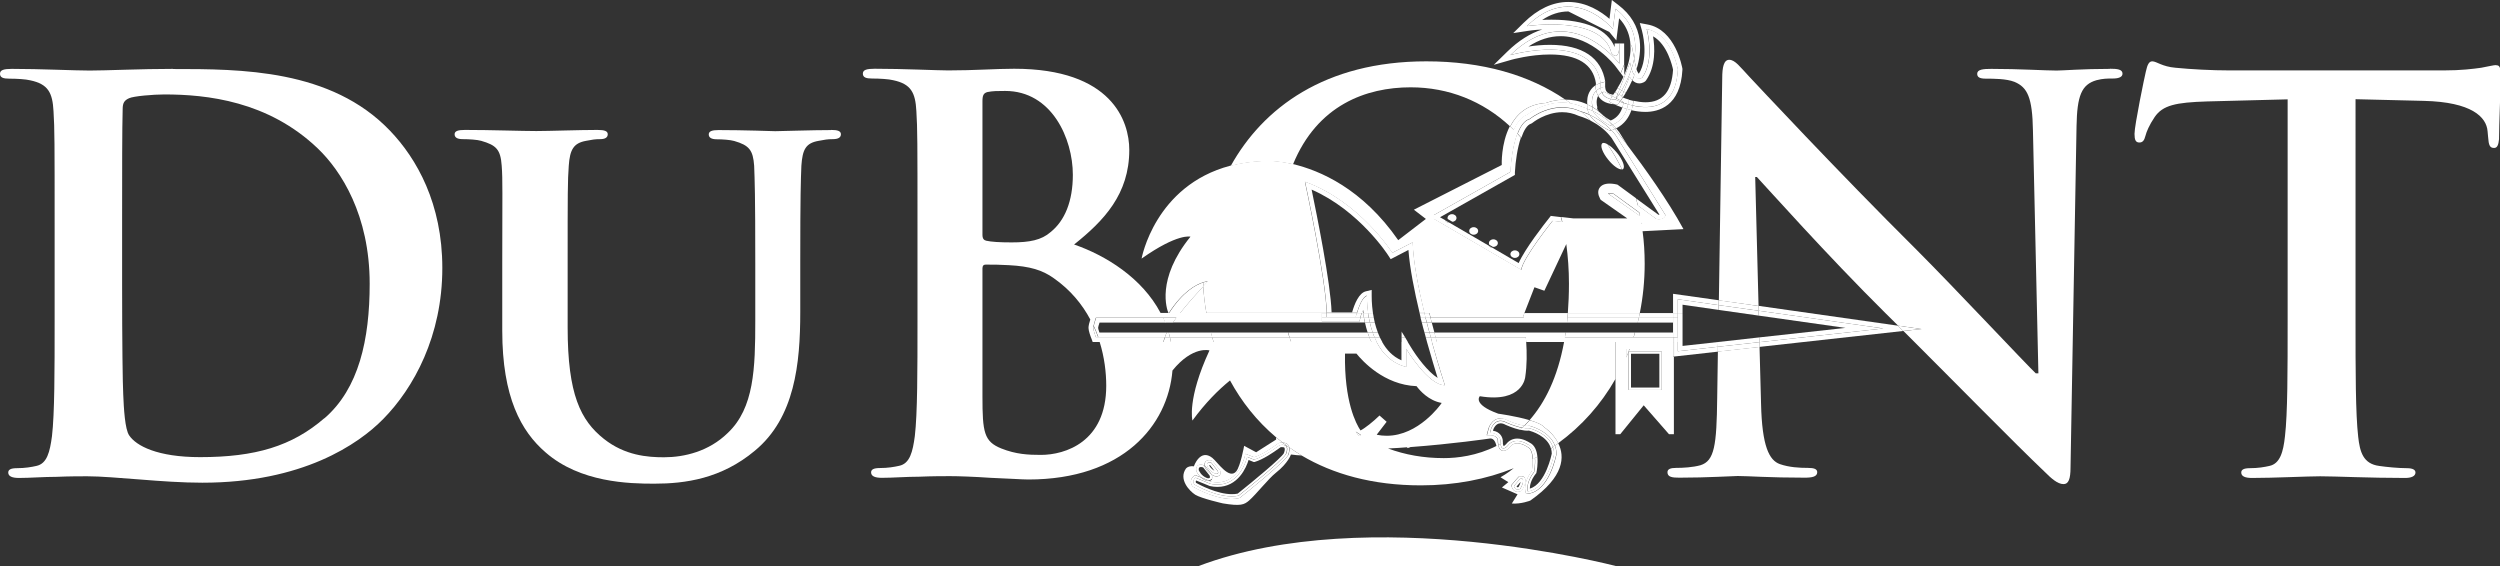 <?xml version="1.0" encoding="UTF-8"?><svg xmlns="http://www.w3.org/2000/svg" viewBox="0 0 178.94 40.51"><rect x="0" y="0" width="178.94" height="40.51" fill="#333333" stroke="none"/><defs><style>.d{fill:none;}.e{fill:#fff;}</style></defs><g id="a"/><g id="b"><g id="c"><g><g><path class="e" d="M86.12,20.22c-.49,.15-1.45,.64-2.44,2.19h.79c.59-.75,1.28-1.5,1.67-1.92,0-.09-.01-.18-.02-.27Z"/><path class="e" d="M12.38,4.93c-2.32,0-4.76,.12-5.96,.12-1.08,0-3.52-.12-5.57-.12-.58,0-.85,.08-.85,.35s.23,.35,.66,.35c.54,0,1.2,.04,1.51,.12,1.28,.27,1.59,.89,1.66,2.21,.08,1.24,.08,2.32,.08,8.21v6.81c0,3.56,0,6.62-.19,8.24-.15,1.12-.35,1.97-1.12,2.13-.35,.08-.81,.16-1.39,.16-.46,0-.62,.12-.62,.31,0,.27,.27,.39,.77,.39,.77,0,1.78-.08,2.67-.08,.93-.04,1.78-.04,2.21-.04,.97,0,2.32,.12,3.79,.23,1.47,.12,3.06,.23,4.45,.23,7.16,0,11.18-2.75,12.96-4.57,2.17-2.21,4.22-5.92,4.22-10.8,0-4.6-1.82-7.82-3.75-9.83-4.22-4.41-10.68-4.41-15.52-4.41Zm10.84,25c-2.32,2.01-4.95,2.79-8.9,2.79-3.06,0-4.57-.81-5.07-1.55-.31-.43-.39-1.97-.43-2.94-.04-.74-.08-3.72-.08-7.82v-4.87c0-3.06,0-6.42,.04-7.74,0-.43,.12-.62,.46-.77,.31-.15,1.74-.27,2.52-.27,3.02,0,7.43,.46,10.99,3.87,1.66,1.59,3.71,4.76,3.71,9.68,0,3.98-.77,7.51-3.25,9.64Z"/><path class="e" d="M59.48,9.31c-1.32,0-3.6,.08-3.99,.08-.04,0-2.32-.08-4.06-.08-.46,0-.7,.08-.7,.31s.19,.35,.58,.35,.97,.04,1.24,.12c1.08,.31,1.35,.66,1.43,1.78,.04,1.05,.08,1.97,.08,6.97v4.14c0,3.37-.08,6.23-1.97,8.01-1.35,1.32-3.1,1.74-4.57,1.74-1.16,0-2.79-.12-4.3-1.32-1.66-1.32-2.59-3.17-2.59-7.97v-4.61c0-4.99,0-5.92,.08-6.97,.08-1.16,.35-1.62,1.24-1.78,.43-.08,.62-.12,1.01-.12,.35,0,.54-.12,.54-.35s-.23-.31-.74-.31c-1.24,0-3.52,.08-4.37,.08-1.01,0-3.29-.08-5.11-.08-.5,0-.74,.08-.74,.31s.19,.35,.58,.35c.46,0,1.05,.04,1.32,.12,1.08,.31,1.39,.62,1.47,1.78,.08,1.05,.04,1.97,.04,6.97v4.84c0,4.76,1.35,7.2,3.1,8.71,2.48,2.17,6,2.24,7.78,2.24,2.21,0,4.8-.35,7.2-2.36,2.86-2.36,3.25-6.23,3.25-9.91v-3.52c0-4.99,.04-5.92,.08-6.97,.08-1.16,.31-1.62,1.24-1.78,.43-.08,.62-.12,1.01-.12s.58-.12,.58-.35-.23-.31-.7-.31Z"/><path class="e" d="M86.46,20.15s-.13,0-.34,.07c0,.09,.01,.18,.02,.27,.2-.21,.32-.34,.32-.34Z"/><path class="e" d="M92.55,11.76c1.74-4.24,5.23-5.51,8.42-5.51,2.72,0,5.18,.99,7.12,2.8,.44-.86,1.21-1.6,2.56-1.68,0,0,.58-.24,1.39-.24-2.58-1.77-5.95-2.74-9.95-2.74-7.27,0-11.7,3.35-14,7.49,.74-.2,1.56-.32,2.48-.35,0,0,.79-.04,1.99,.23Z"/><path class="e" d="M111.95,24.48c-.47,2.56-1.38,4.35-2.47,5.59,.49,.15,.91,.32,1.06,.52,0,0,.64,.41,.99,1.13,1.69-1.23,3.07-2.79,4.1-4.6v-2.65h-3.68Z"/><path class="e" d="M151,4.93c-1.9,0-3.37,.12-3.79,.12-.81,0-2.67-.12-4.68-.12-.58,0-1.01,.04-1.01,.35,0,.23,.15,.35,.62,.35,.54,0,1.47,0,2.05,.23,.93,.39,1.28,1.12,1.32,3.48l.39,17.38h-.19c-.66-.62-5.88-6.19-8.51-8.82-5.65-5.61-11.53-11.92-12-12.42-.66-.7-1.01-1.2-1.43-1.2-.39,0-.5,.54-.5,1.32l-.24,15.9,2.84,.4-.24-9.23h.12c.7,.74,4.99,5.57,9.21,9.75,.29,.29,.59,.59,.9,.89l1.67,.24-1.29,.14c3.75,3.74,7.95,8.03,10.14,10.11,.43,.43,.89,.85,1.32,.85,.35,0,.5-.35,.5-1.2l.43-24.42c.04-2.17,.35-2.98,1.43-3.29,.47-.12,.77-.12,1.16-.12,.46,0,.7-.12,.7-.35,0-.31-.39-.35-.89-.35Z"/><path class="e" d="M122.91,28.5c-.04,3.37-.19,4.49-1.2,4.8-.54,.15-1.24,.19-1.74,.19-.39,0-.62,.08-.62,.31,0,.35,.35,.39,.85,.39,2.01,0,3.83-.12,4.18-.12,.74,0,2.28,.12,4.8,.12,.54,0,.89-.08,.89-.39,0-.23-.23-.31-.66-.31-.62,0-1.35-.04-2.01-.27-.77-.27-1.28-1.28-1.35-4.3l-.11-4.09-2.98,.33-.05,3.33Z"/><path class="e" d="M178.64,4.66c-.15,0-.46,.08-1.05,.19-.58,.08-1.43,.19-2.67,.19h-15.33c-1.28,0-2.75-.08-3.87-.19-.97-.08-1.36-.46-1.67-.46-.23,0-.35,.23-.46,.74-.08,.31-.81,3.83-.81,4.45,0,.43,.08,.62,.35,.62,.23,0,.35-.15,.43-.47,.08-.31,.27-.77,.66-1.35,.58-.85,1.51-1.05,3.75-1.12l5.77-.15v15.87c0,3.56,0,6.62-.19,8.24-.12,1.12-.35,1.97-1.12,2.13-.35,.08-.81,.16-1.39,.16-.46,0-.62,.12-.62,.31,0,.27,.27,.39,.77,.39,1.55,0,3.99-.12,4.88-.12,1.08,0,3.52,.12,6.08,.12,.43,0,.74-.12,.74-.39,0-.19-.19-.31-.62-.31-.58,0-1.43-.08-1.97-.16-1.16-.15-1.39-1.01-1.51-2.09-.19-1.66-.19-4.72-.19-8.28V7.1l4.88,.12c3.44,.08,4.49,1.16,4.57,2.17l.04,.43c.04,.58,.12,.77,.43,.77,.23,0,.31-.23,.35-.62,0-1.01,.12-3.68,.12-4.49,0-.58-.04-.81-.31-.81Z"/><path class="e" d="M115.42,8.93c.09,.08,.17,.17,.25,.26,.61-.3,.94-.82,1.1-1.31-.12-.03-.23-.06-.33-.09-.13,.4-.42,.89-1.02,1.13Z"/><path class="e" d="M113.98,7.67s-.19-.73,.26-1.16c-.03-.15-.04-.3-.03-.41-.16,.1-.29,.23-.39,.39-.22,.34-.23,.73-.21,.98,.12,.06,.25,.12,.38,.2h0Z"/><path class="e" d="M114.31,7.76l.02-.09-.02-.09s-.1-.42,.08-.72c-.07-.12-.11-.24-.14-.36-.46,.44-.26,1.16-.26,1.16h0c.15,.09,.3,.2,.45,.31-.09-.1-.13-.18-.12-.23Z"/><path class="e" d="M115.28,8.62c-.18-.1-.35-.21-.49-.32,.11,.11,.22,.23,.33,.36,.1,.08,.21,.18,.31,.27,.6-.25,.89-.73,1.02-1.13-.12-.03-.22-.07-.33-.1-.11,.34-.34,.73-.84,.93Z"/><path class="e" d="M113.25,7.66c.06,.02,.2,.06,.39,.13,0-.04,0-.08,0-.12-.01-.05-.02-.12-.03-.2-.56-.26-1.1-.34-1.57-.34,.13,.09,.27,.18,.4,.28,.28,.05,.55,.13,.81,.25Z"/><path class="e" d="M97.55,22.19c-.03,.07-.05,.15-.08,.22h.1c-.01-.08-.02-.15-.03-.22Z"/><path class="e" d="M92.18,32.61c-.32,.53-3.1,2.76-3.42,3.01l-.07,.03c-.16,.04-.34,.06-.53,.06-1.27,0-2.7-.84-2.77-.88l-.05-.05c-.11-.16-.11-.29-.09-.39,.04-.21,.21-.33,.23-.34l.07-.05,.42,.17c-.23-.19-.32-.41-.32-.42-.04-.17-.03-.29,.04-.38,.04-.05,.12-.11,.26-.11,.11,0,.21,.04,.23,.05h.04c-.01-.1,0-.19,.06-.26,.04-.05,.12-.11,.26-.11,.11,0,.21,.04,.23,.05l.04,.02,.51,.66c.05,.13,.05,.23,0,.32-.03,.04-.1,.11-.24,.11-.07,0-.13-.02-.15-.02-.08-.03-.15-.07-.22-.11l.02,.03c.05,.13,.05,.23,0,.32-.02,.04-.08,.09-.19,.11l.16,.06c.13,.02,.29,.04,.44,.04,1.54,0,1.95-1.83,1.96-1.85l.04-.2,.63,.25c.55-.16,1.26-.66,1.57-.88,.17-.12,.2-.14,.25-.15,.09-.02,.16-.02,.22-.02-.16-.12-.32-.25-.47-.38v.16l-1.43,.91-.86-.46s-.26,1.45-.56,1.82c-.51,.64-1.34-.66-1.72-.96-.87-.69-1.32,.61-1.32,.61-.25-.05-.47,.04-.56,.15-.55,.77,.24,1.61,.66,1.88,.44,.27,1.98,.62,1.98,.62,1.27,.21,1.52,.1,1.88-.21,.52-.46,1.37-1.55,1.91-1.98,.89-.7,1.08-1.31,1.08-1.31,.27,.04,.53,.06,.77,.07-.31-.18-.6-.37-.88-.58,.05,.25-.08,.55-.1,.59Z"/><path class="e" d="M86.13,20.49c-.39,.42-1.07,1.17-1.67,1.92h1.89c-.11-.64-.19-1.28-.23-1.92Z"/><path class="e" d="M108.09,9.05c.09,.09,.18,.17,.27,.26,.22-.51,.53-.93,.96-1.09,.24-.18,1.23-.87,2.51-.87,.21,0,.42,.02,.62,.06-.13-.1-.27-.19-.4-.28-.82,0-1.39,.24-1.39,.24-1.35,.08-2.12,.82-2.56,1.68Z"/><path class="e" d="M115.09,13.85h0l2.3,1.63c-.02-.09-.03-.17-.05-.25l-1.85-1.35c-.1-.02-.32-.03-.4-.02Z"/><path class="e" d="M110.55,30.6c-.15-.2-.57-.38-1.06-.52-.12,.14-.25,.27-.37,.4,.11,.01,.22,.02,.32,0h.05s1.41,.34,1.81,1.42c.08-.06,.16-.11,.24-.17-.36-.72-.99-1.13-.99-1.13Z"/><path class="e" d="M114.79,8.3c-.12-.12-.24-.22-.36-.32,.08,.09,.21,.21,.36,.32Z"/><path class="e" d="M113.63,7.79c.11,.04,.25,.1,.39,.17-.04-.1-.06-.2-.04-.29-.13-.08-.25-.14-.38-.2,0,.08,.02,.15,.03,.2,0,.04,0,.08,0,.12Z"/><path class="e" d="M114.79,8.3c-.15-.11-.27-.23-.36-.32-.15-.12-.3-.22-.45-.31-.03,.1,0,.2,.04,.29,.33,.16,.71,.38,1.1,.69-.11-.13-.22-.25-.33-.36Z"/><path class="e" d="M116.5,10.42l-.59-.94c-.07-.1-.15-.19-.23-.29-.03,.01-.06,.03-.09,.04,.22,.28,.54,.69,.91,1.19Z"/><path class="e" d="M115.42,8.93s-.04,.02-.06,.02c.05,.07,.13,.16,.22,.28,.03-.01,.06-.03,.09-.04-.08-.09-.16-.18-.25-.26Z"/><path class="e" d="M115.27,8.84s.03,.04,.09,.12c.02,0,.04-.02,.06-.02-.1-.1-.2-.19-.31-.27,.05,.06,.1,.12,.15,.18Z"/><path class="e" d="M113.78,8.22c.44,.2,1.04,.55,1.56,1.1h.02c.08-.03,.16-.06,.23-.09-.09-.12-.17-.21-.22-.28-.04,.01-.07,.03-.11,.04,0,0-1-.52-1.23-1.03-.14-.07-.28-.13-.39-.17,0,.15,.06,.29,.14,.43Z"/><path class="e" d="M115.1,9.3c-.28-.15-1.01-.56-1.32-1.07-.31-.14-.54-.21-.61-.23,.24,.21,.48,.43,.7,.65,.47,.24,1.04,.63,1.48,1.22l3.43,5.5s-.05,0-.08,0l-1.6-1.17c.05,.17,.09,.35,.14,.52l1.33,.97c.54,.11,.65-.27,.65-.27l-3.57-5.73c-.09-.13-.2-.24-.3-.36l-.11,.03-.12-.06Z"/><path class="e" d="M117.49,15.96v.04h.06l-.06-.04Z"/><path class="e" d="M109.57,8.85l.07-.02,.05-.04s.93-.76,2.13-.76c.41,0,.8,.09,1.17,.26l.06,.02s.36,.1,.82,.33c-.23-.23-.46-.44-.7-.65-.02,0-.03,0-.03,0-1.91-.89-3.65,.54-3.65,.54-.39,.11-.66,.53-.86,1.04,.09,.09,.17,.19,.26,.29,.18-.53,.41-.92,.7-1.01Z"/><path class="e" d="M113.78,8.22c.31,.51,1.04,.93,1.32,1.07l.12,.06,.11-.03c-.52-.55-1.12-.9-1.56-1.1Z"/><path class="e" d="M100.69,32.08l.25-.07h-.18l-.07,.07Z"/><path class="e" d="M97.42,31.16c-.13-.08-.26-.17-.38-.25,.13,.21,.22,.3,.22,.3,.05,0,.1-.02,.16-.05Z"/><path class="e" d="M119.75,22.75v-.34h-2.38c-.02,.11-.05,.23-.07,.34h2.45Z"/><path class="e" d="M112.19,22.75h5.11c.03-.11,.05-.23,.07-.34h-5.15c0,.12-.02,.23-.03,.34Z"/><path class="e" d="M83.74,24.14c.03,.11,.05,.23,.07,.34h3.06c-.04-.11-.07-.23-.11-.34h-3.03Z"/><path class="e" d="M102.85,24.48h6.39c0-.12-.02-.23-.03-.34h-6.46c.03,.12,.06,.23,.09,.34Z"/><path class="e" d="M97.47,22.41c-.04,.11-.07,.23-.1,.34h.25c-.02-.12-.04-.23-.05-.34h-.1Z"/><path class="e" d="M109.05,22.75c-.01-.07-.02-.12-.02-.12l.09-.23h-6.81c.03,.11,.06,.23,.09,.34h6.65Z"/><path class="e" d="M83.68,22.41h-.03v.02l.03-.02Z"/><path class="e" d="M98.01,24.14h-5.71c.04,.11,.07,.23,.11,.34h5.75c-.05-.11-.1-.23-.15-.34Z"/><path class="e" d="M83.38,24.14c-.03,.1-.06,.22-.1,.34h.53c-.02-.12-.04-.23-.07-.34h-.36Z"/><path class="e" d="M86.76,24.14c.03,.11,.07,.23,.11,.34h5.54c-.04-.11-.08-.23-.11-.34h-5.53Z"/><path class="e" d="M78.44,24.14h.16c-.09-.27-.21-.54-.33-.81-.01,.05-.02,.1-.02,.14,0,.17,.19,.67,.19,.67Z"/><path class="e" d="M119.75,23.09v-.34h-2.45c-.03,.11-.05,.23-.08,.34h2.53Z"/><path class="e" d="M117.03,23.8c-.03,.11-.07,.23-.1,.34h2.83v-.34h-2.72Z"/><path class="e" d="M83.95,23.09c.08-.11,.16-.22,.25-.34h-.95c.05,.11,.1,.23,.15,.34h.55Z"/><path class="e" d="M83.38,24.14c.02-.07,.05-.14,.07-.2,.02-.04,.04-.09,.07-.14h-4.83c-.05-.15-.09-.29-.09-.33,0-.05,.04-.21,.1-.38h4.72c-.05-.11-.1-.23-.15-.34h-4.81s-.13,.35-.17,.58c.12,.27,.24,.54,.33,.81h4.78Z"/><path class="e" d="M112.06,23.8c-.02,.11-.03,.23-.05,.34h4.91c.04-.11,.07-.23,.1-.34h-4.97Z"/><path class="e" d="M117.22,23.09c.03-.11,.06-.23,.08-.34h-5.11c-.01,.11-.02,.23-.03,.34h5.06Z"/><path class="e" d="M83.65,23.8c.03,.11,.06,.23,.09,.34h3.03c-.03-.11-.06-.23-.09-.34h-3.02Z"/><path class="e" d="M92.2,23.8c.03,.11,.07,.23,.1,.34h5.71c-.04-.11-.09-.23-.12-.34h-5.69Z"/><path class="e" d="M83.52,23.8s-.05,.1-.07,.14c-.02,.06-.05,.13-.07,.2h.36c-.03-.11-.06-.23-.09-.34h-.13Z"/><path class="e" d="M86.67,23.8c.03,.11,.06,.23,.09,.34h5.53c-.04-.11-.07-.23-.1-.34h-5.52Z"/><polygon class="e" points="120.09 25.14 120.09 24.48 119.82 24.48 119.82 25.52 122.96 25.17 122.96 24.82 120.09 25.14"/><polygon class="e" points="120.09 21.42 123.01 21.84 123.02 21.49 119.75 21.03 119.75 22.41 120.09 22.41 120.09 21.42"/><path class="e" d="M125.86,21.9v.34l8.94,1.27-8.87,.98v.34l10.29-1.14c-.13-.13-.25-.25-.38-.38l-9.98-1.42Z"/><polygon class="e" points="122.96 24.82 122.96 25.17 125.94 24.84 125.93 24.49 122.96 24.82"/><polygon class="e" points="125.87 22.24 125.86 21.9 123.02 21.49 123.01 21.84 125.87 22.24"/><path class="e" d="M135.84,23.31c.13,.13,.25,.25,.38,.38l1.29-.14-1.67-.24Z"/><rect class="e" x="119.82" y="24.14" width=".28" height=".34"/><rect class="e" x="119.75" y="22.41" width=".34" height=".34"/><polygon class="e" points="119.75 23.8 119.75 24.14 119.82 24.14 120.09 24.14 120.09 22.75 119.75 22.75 119.75 23.09 119.75 23.8"/><polygon class="e" points="120.43 21.81 123 22.18 123.01 21.84 120.09 21.42 120.09 22.41 120.43 22.41 120.43 21.81"/><polygon class="e" points="120.43 24.76 120.43 24.48 120.09 24.48 120.09 25.14 122.96 24.82 122.97 24.48 120.43 24.76"/><polygon class="e" points="132.09 23.47 125.92 24.15 125.93 24.49 134.8 23.51 125.87 22.24 125.88 22.59 132.09 23.47"/><polygon class="e" points="122.97 24.48 122.96 24.82 125.93 24.49 125.92 24.15 122.97 24.48"/><polygon class="e" points="123 22.18 125.88 22.59 125.87 22.24 123.01 21.84 123 22.18"/><polygon class="e" points="120.43 22.41 120.09 22.41 120.09 22.75 120.09 24.14 120.09 24.48 120.43 24.48 120.43 22.41"/><rect class="e" x="119.75" y="24.48" width=".06" height="1.04"/><rect class="e" x="119.75" y="24.14" width=".06" height=".34"/><path class="e" d="M116.4,25.58c.06-.14,.12-.27,.17-.41v-.02h0c.02-.06,.04-.11,.06-.17h-.24v.6Z"/><path class="e" d="M118.94,27.91v-2.76h-2.36v2.76h2.36Zm-.17-2.59v2.42h-2.03v-2.42h2.03Z"/><path class="e" d="M116.57,25.14v0h0Z"/><path class="e" d="M117.54,5.56c.94-1.34,.32-3.47,.32-3.47,1.8,.33,2.23,2.89,2.23,2.89-.15,2.78-1.96,2.86-3.23,2.58-.02,.11-.05,.22-.09,.33,.31,.07,.65,.12,1,.12,.93,0,2.51-.39,2.65-3.01v-.08c-.02-.11-.49-2.81-2.51-3.17l-.54-.1,.15,.53s.54,1.9-.22,3.1c-.03-.03-.1-.13-.18-.34-.05,.16-.1,.31-.16,.46,.27,.42,.56,.17,.56,.17Z"/><path class="e" d="M115.9,7.34l-.1,.13h-.17s-.06,0-.09-.01c.09,.05,.3,.14,.58,.24,.04-.12,.07-.24,.08-.33-.09-.03-.18-.07-.25-.09-.03,.03-.05,.06-.05,.07Z"/><path class="e" d="M116.53,7.47c-.02,.1-.05,.21-.08,.33,.1,.03,.22,.06,.33,.09,.04-.11,.07-.22,.09-.33-.12-.03-.23-.06-.33-.09Z"/><path class="e" d="M116.12,7.7c.1,.04,.21,.07,.33,.1,.04-.12,.07-.23,.08-.33-.12-.03-.23-.07-.33-.11-.01,.09-.04,.21-.08,.33Z"/><path class="e" d="M117.33,5.97c.24,0,.41-.13,.44-.16l.05-.06c.7-1,.63-2.37,.5-3.15,1.03,.58,1.38,2.14,1.43,2.39-.1,1.57-.74,2.33-1.97,2.33-.3,0-.6-.05-.87-.11,0,.1-.02,.22-.04,.34,1.27,.29,3.08,.2,3.23-2.58,0,0-.42-2.57-2.23-2.89,0,0,.62,2.13-.32,3.47,0,0-.29,.25-.56-.17-.05,.12-.1,.24-.15,.36,.14,.15,.31,.23,.5,.23Z"/><path class="e" d="M116.21,7.36s0-.03,0-.04l-.21-.11-.05,.06c.07,.03,.16,.06,.25,.09Z"/><path class="e" d="M116.56,7.12h.01s0,.15-.04,.35c.1,.03,.22,.06,.33,.09,.02-.12,.04-.24,.04-.34-.12-.03-.24-.06-.35-.09Z"/><path class="e" d="M116.56,7.12c-.15-.05-.29-.09-.4-.14-.06,.09-.11,.17-.15,.23l.21,.11s0,.03,0,.04c.1,.04,.21,.07,.33,.11,.04-.2,.04-.34,.04-.34h-.01Z"/><path class="e" d="M115.73,10.93c-.23-.28-.47-.49-.67-.6,.39,.56,.74,1.16,1.04,1.8,.03,0,.05-.01,.07-.03,.17-.14-.02-.66-.43-1.16Z"/><path class="e" d="M114.68,10.27c-.17,.14,.02,.66,.43,1.16,.36,.45,.77,.73,.98,.69-.3-.63-.65-1.23-1.04-1.8-.16-.09-.3-.12-.38-.06Z"/><path class="e" d="M104.25,15.6c0-.15-.14-.27-.32-.27s-.32,.12-.32,.27c0,.03,0,.06,.02,.08l.32,.19c.17,0,.3-.12,.3-.27Z"/><path class="e" d="M103.75,15.96h.01l-.31-.19c.04,.11,.16,.19,.3,.19Z"/><path class="e" d="M105.48,16.26c-.18,0-.32,.12-.32,.27s.14,.27,.32,.27,.32-.12,.32-.27-.14-.27-.32-.27Z"/><path class="e" d="M107.21,17.4c0-.15-.14-.27-.32-.27s-.32,.12-.32,.27c0,.04,.01,.08,.03,.12l.26,.15s.02,0,.03,0c.18,0,.32-.12,.32-.27Z"/><path class="e" d="M106.84,17.75l-.26-.15c.05,.08,.14,.14,.26,.15Z"/><path class="e" d="M108.43,17.92c-.18,0-.32,.12-.32,.27s.14,.27,.32,.27,.32-.12,.32-.27-.14-.27-.32-.27Z"/><path class="e" d="M91.58,31.69c-.05,0-.08,.03-.25,.15-.31,.22-1.02,.71-1.57,.88l-.63-.25-.04,.2s-.42,1.85-1.96,1.85c-.15,0-.31-.02-.44-.04l-.16-.06s-.03,0-.05,0c-.07,0-.13-.02-.15-.02-.15-.06-.27-.14-.37-.22l-.42-.17-.07,.05s-.19,.13-.23,.34c-.02,.09-.01,.23,.09,.39l.05,.05c.06,.04,1.49,.88,2.77,.88,.19,0,.37-.02,.53-.06l.07-.03c.32-.25,3.1-2.48,3.42-3.01,.02-.04,.15-.33,.1-.59-.16-.11-.32-.23-.48-.35-.07,0-.14,0-.22,.02Zm.45,.84c-.31,.51-3.37,2.95-3.37,2.95-1.31,.3-3.17-.8-3.17-.8-.2-.29,.09-.49,.09-.49l1.06,.44c2.11,.44,2.63-1.93,2.63-1.93l.49,.2c.77-.2,1.8-1.03,1.86-1.04,.82-.15,.42,.67,.42,.67Z"/><path class="e" d="M92.23,31.88c-.06-.09-.18-.2-.42-.2,.15,.12,.31,.23,.48,.35-.01-.05-.03-.1-.05-.14Z"/><path class="e" d="M89.75,32.9l-.49-.2s-.51,2.37-2.63,1.93l-1.06-.44s-.29,.2-.09,.49c0,0,1.86,1.1,3.17,.8,0,0,3.06-2.44,3.37-2.95,0,0,.4-.82-.42-.67-.06,0-1.09,.84-1.86,1.04Zm2.04-.89c.06,0,.13,0,.15,.05,.05,.08,0,.28-.05,.39-.21,.35-2.08,1.91-3.3,2.88-.13,.03-.27,.04-.42,.04-1.07,0-2.33-.68-2.56-.81-.04-.07-.02-.13,0-.17l.99,.4c.18,.04,.36,.06,.54,.06,1.48,0,2.07-1.4,2.23-1.93l.37,.15h.05c.62-.18,1.37-.7,1.73-.96,.06-.05,.11-.08,.14-.1,.05,0,.09-.01,.12-.01Z"/><path class="e" d="M86.73,34.3c.05-.08,.06-.19,0-.32l-.02-.03c-.34-.21-.47-.52-.48-.53,0-.04-.01-.07-.02-.11h-.04s-.12-.06-.23-.06c-.14,0-.22,.06-.26,.11-.07,.09-.09,.21-.04,.38,0,.01,.09,.23,.32,.42l.56,.23c.11-.01,.16-.07,.19-.11Zm-.92-.61c-.09-.39,.31-.23,.31-.23l.46,.58c.11,.27-.18,.18-.18,.18-.44-.16-.58-.54-.58-.54Z"/><path class="e" d="M86.49,34.41s.03,0,.05,0l-.56-.23c.1,.08,.22,.16,.37,.22,.01,0,.07,.02,.15,.02Z"/><path class="e" d="M86.72,33.96c.06,.04,.13,.08,.22,.11,.01,0,.08,.02,.15,.02,.14,0,.21-.07,.24-.11,.05-.08,.06-.19,0-.32l-.51-.66-.04-.02s-.12-.05-.23-.05c-.14,0-.22,.06-.26,.11-.05,.07-.07,.16-.06,.27h0l.49,.64Zm0-.82l.45,.58c.11,.28-.18,.18-.18,.18-.44-.16-.58-.54-.58-.54-.09-.39,.31-.23,.31-.23Z"/><path class="e" d="M86.72,33.96l-.49-.63h0s0,.06,.02,.1c0,.01,.13,.32,.48,.53Z"/><path class="e" d="M86.98,33.9s.29,.09,.18-.18l-.45-.58s-.4-.17-.31,.23c0,0,.15,.37,.58,.54Zm-.06-.21c-.26-.14-.36-.36-.36-.36h0s0-.04,0-.04c.02-.01,.03,0,.05,0"/><path class="e" d="M107.4,29.95c-.63,0-.83,.68-.84,.71l-.13,.5h.26c.45,0,.52,.3,.53,.31,0,.15,.01,.28,.03,.38,.05-.03,.11-.05,.16-.08-.01-.08-.02-.18-.02-.3,0,0-.07-.51-.74-.49l.07-.28s.27-.91,1.12-.46c0,0,.57,.27,1.13,.37,.05-.05,.1-.1,.15-.15-.55-.07-1.2-.38-1.2-.38-.18-.1-.36-.14-.52-.14Z"/><path class="e" d="M111.23,32.5s-.48,2.5-1.88,2.67c0,0-.19-.58,.45-1.39,0,0,.1-.5,.06-1.01-.06,.03-.11,.06-.17,.09,.02,.32-.02,.65-.05,.85-.66,.85-.46,1.48-.45,1.51l.04,.13,.14-.02c1.5-.18,2-2.7,2.03-2.84,0-.23-.04-.42-.11-.6-.05,.03-.09,.07-.14,.1,.05,.15,.08,.32,.08,.5Z"/><path class="e" d="M109.39,31.83s-.93-.65-1.47,.07c0,0-.43,.52-.52-.13-.05,.03-.11,.06-.16,.08,.01,.07,.03,.14,.06,.19,.09,.2,.24,.23,.32,.23,.22,0,.41-.22,.45-.27,.14-.18,.31-.27,.53-.27,.36,0,.7,.24,.7,.24l.04,.02c.26,.11,.36,.49,.38,.88,.06-.03,.11-.06,.17-.09-.03-.41-.15-.81-.48-.95Z"/><path class="e" d="M109.45,30.65s1.36,.31,1.7,1.35c.05-.03,.09-.07,.14-.1-.39-1.08-1.79-1.41-1.81-1.42h-.05c-.1,0-.21,0-.32-.01-.05,.05-.1,.1-.15,.15,.17,.03,.34,.05,.49,.03Z"/><path class="e" d="M111.07,32.47s-.43,2.18-1.57,2.5c0-.2,.05-.59,.44-1.08l.03-.03v-.04c.03-.1,.12-.62,.07-1.13-.06,.03-.11,.06-.17,.09,.04,.5-.06,1.01-.06,1.01-.64,.81-.45,1.39-.45,1.39,1.4-.17,1.88-2.67,1.88-2.67,0-.18-.03-.35-.08-.5-.05,.03-.09,.06-.14,.1,.03,.12,.05,.24,.05,.37Z"/><path class="e" d="M107.55,31.45c-.03-.2-.21-.55-.69-.62l.02-.07s.14-.46,.52-.46c.11,0,.23,.03,.37,.11,.03,.01,.52,.24,1.05,.36,.05-.05,.1-.09,.15-.14-.55-.1-1.13-.37-1.13-.37-.85-.45-1.12,.46-1.12,.46l-.07,.28c.66-.02,.74,.49,.74,.49,0,.12,0,.22,.02,.3,.05-.03,.11-.06,.16-.09,0-.06-.01-.14-.01-.23Z"/><path class="e" d="M107.92,31.9c.54-.72,1.47-.07,1.47-.07,.33,.14,.44,.55,.48,.95,.06-.03,.11-.06,.17-.09-.04-.43-.19-.84-.56-1.01-.08-.05-.46-.29-.88-.29-.32,0-.6,.14-.8,.4-.05,.06-.15,.13-.17,.14,0,0-.05-.04-.07-.26-.05,.03-.11,.06-.16,.09,.09,.66,.52,.13,.52,.13Z"/><path class="e" d="M109.44,30.82c.18,.05,1.32,.38,1.57,1.28,.05-.03,.1-.06,.14-.1-.34-1.04-1.7-1.35-1.7-1.35-.15,.01-.32,0-.49-.03-.05,.05-.1,.1-.15,.14,.22,.05,.44,.08,.63,.06Z"/><path class="e" d="M109.12,34.18c-.08-.09-.21-.12-.36-.08h-.04l-.03,.05s-.35,.38-.46,.53l-.05,.06,.02,.08c.03,.14,.16,.39,.44,.39,.08,0,.17-.02,.26-.07l.04-.02,.02-.04c.04-.07,.25-.41,.23-.65,0-.05,0-.16-.06-.25Zm-.11,.25c.03,.2-.2,.56-.2,.56-.36,.19-.45-.2-.45-.2,.11-.14,.45-.52,.45-.52,.25-.08,.2,.16,.2,.16Z"/><path class="e" d="M108.81,34.27s-.34,.37-.45,.52c0,0,.09,.4,.45,.2,0,0,.23-.37,.2-.56,0,0,.05-.24-.2-.16Zm-.12,.59c-.1,.04-.12,0-.14-.04,.08-.1,.21-.24,.29-.33-.01,.09-.08,.25-.15,.37Z"/><path class="e" d="M108.11,3.94c4.24-4.14,7.8,.62,7.8,.62v-1.45c0,1.45-.57,.69-.57,.69-.66-2.77-6.05-1.93-6.05-1.93,3.31-3.26,6.15,.21,6.15,.21l.19-1.45c1.36,1.04,1.56,2.38,1.34,3.57l.04,.21c.04,.23,.09,.4,.13,.52,.2-.63,.31-1.34,.22-2.05-.13-1-.64-1.85-1.52-2.52l-.47-.36-.17,1.35c-.59-.51-1.63-1.21-2.95-1.21-1.11,0-2.18,.5-3.19,1.49l-.75,.74,1.05-.16s.42-.07,1.03-.1c-.86,.27-1.7,.8-2.51,1.59l-.96,.94,1.29-.37s1.32-.37,2.73-.37c1.97,0,3.08,.69,3.29,2.06,0,.04,0,.09-.01,.14,.1-.07,.22-.12,.35-.16-.54-3.69-6.45-2-6.45-2Z"/><path class="e" d="M115.54,7.46s-.05-.03-.06-.03l-.28-.14,.08-.2c-.35-.08-.54-.26-.63-.46-.11,.05-.2,.13-.26,.22h0c.02,.05,.05,.1,.09,.14,.23,.29,.59,.44,1.06,.47Z"/><path class="e" d="M114.25,6.5c.08-.08,.18-.15,.31-.2-.02-.19,.01-.34,.01-.34v-.02c-.13,.04-.25,.09-.36,.16,0,.11,0,.25,.03,.41Z"/><path class="e" d="M114.39,6.85c.06-.09,.15-.17,.26-.22-.05-.11-.08-.23-.09-.33-.13,.05-.23,.12-.31,.2,.03,.12,.07,.24,.14,.36h0Z"/><path class="e" d="M116.83,5.74c-.07-.07-.13-.15-.19-.26l-.42,1.07,.15,.08c.15-.25,.31-.55,.46-.89Z"/><path class="e" d="M116.19,6.92c.06-.08,.12-.18,.18-.29l-.15-.08-.12,.32,.09,.05Z"/><path class="e" d="M116.1,6.87l-.03,.07s.06,.02,.08,.03l.04-.06-.09-.05Z"/><path class="e" d="M116.97,4.2c-.05,.25-.11,.49-.19,.73,.06,.21,.13,.35,.2,.46,.06-.15,.11-.3,.16-.46-.04-.13-.09-.3-.13-.52l-.04-.21Z"/><path class="e" d="M115.8,7.47l.1-.13s.03-.03,.05-.07c-.2-.08-.32-.14-.32-.14-.13,0-.25-.02-.35-.04l-.08,.2,.28,.14s.03,.01,.06,.03c.03,0,.06,0,.09,0h.17Z"/><path class="e" d="M116.22,6.56l.42-1.07c.06,.11,.12,.19,.19,.26,.05-.11,.1-.23,.15-.36-.07-.11-.14-.25-.2-.46-.2,.61-.48,1.15-.71,1.54l.15,.08Z"/><path class="e" d="M115.64,7.13s.12,.06,.32,.14l.05-.06-.3-.16c-.04,.05-.06,.08-.06,.08Z"/><path class="e" d="M116.1,6.87l.12-.32-.15-.08c-.07,.11-.13,.2-.18,.29l.21,.11Z"/><path class="e" d="M116.1,6.87l-.21-.11c-.08,.12-.15,.22-.19,.28l.3,.16c.04-.06,.09-.14,.15-.23-.03-.01-.06-.02-.08-.03l.03-.07Z"/><path class="e" d="M114.9,5.86c-.27-1.73-1.63-2.65-3.96-2.65-.55,0-1.08,.05-1.54,.12,.75-.49,1.52-.74,2.3-.74,2.28,0,3.93,2.15,3.94,2.17l.36,.48,.25-.63v-1.5h-.34v1.45s-3.56-4.75-7.8-.62c0,0,5.92-1.69,6.45,2,.08-.03,.15-.05,.24-.07l.09-.02Z"/><path class="e" d="M115.19,2.29l.5,.6,.2-1.58c.45,.47,.71,1.03,.79,1.65,.02,.17,.03,.33,.02,.5l.09-.23,.18,.97c.22-1.19,.03-2.53-1.34-3.57l-.19,1.45s-2.84-3.46-6.15-.21c0,0,5.38-.84,6.05,1.93,0,0,.57,.76,.57-.69h-.34c0,.1,0,.19,0,.26-.52-1.28-2.06-1.96-4.5-1.96-.25,0-.48,0-.69,.02,.61-.41,1.24-.61,1.88-.61"/><path class="e" d="M115.29,7.09l.09-.22-.55-.3c-.06,.02-.12,.04-.17,.06,.1,.2,.29,.38,.63,.46Z"/><path class="e" d="M114.89,6.22c0-.11,0-.19,0-.19v-.12s0-.04,0-.05l-.09,.02c-.09,.02-.16,.04-.24,.07h0s-.03,.17-.01,.36c.09-.04,.19-.07,.31-.09h.03Z"/><path class="e" d="M114.82,6.57l.55,.3,.04-.1c-.18-.03-.32-.09-.4-.2-.09-.1-.11-.24-.12-.35h-.03c-.12,0-.22,.04-.31,.08,.01,.1,.04,.22,.09,.33,.05-.03,.1-.05,.17-.06Z"/><path class="e" d="M116.71,3.46c-.01,.68-.21,1.34-.45,1.91v-.75l-.25,.63,.19,.25c-.14,.31-.29,.59-.43,.81l.15,.08,.75-1.92c.03,.18,.07,.33,.11,.46,.08-.23,.14-.48,.19-.73l-.18-.97-.09,.23Z"/><path class="e" d="M115.64,7.13l.04-.1-.3-.16-.09,.22c.1,.02,.22,.04,.35,.04Z"/><path class="e" d="M115.8,6.71l.13-.32-.15-.08c-.07,.11-.13,.21-.18,.29l.21,.11Z"/><path class="e" d="M115.8,6.71l-.21-.11c-.05,.07-.09,.13-.12,.18-.02,0-.04,0-.06-.01l-.04,.1,.3,.16,.12-.32Z"/><path class="e" d="M115.92,6.39l.15,.08c.23-.39,.51-.93,.71-1.54-.04-.13-.08-.28-.11-.46l-.75,1.92Z"/><path class="e" d="M115.67,7.03l-.04,.1s.02-.03,.06-.08h-.02Z"/><path class="e" d="M115.89,6.76c.05-.08,.12-.18,.18-.29l-.15-.08-.13,.32,.09,.05Z"/><path class="e" d="M115.89,6.76l-.09-.05-.12,.32h.02s.11-.14,.19-.27Z"/><path class="e" d="M119.75,25.52v-1.38h-7.74c.02-.11,.03-.23,.05-.34h-9.4c.03,.11,.06,.23,.09,.34h6.46c0,.11,.02,.22,.03,.34h6.39v6.6h.34l1.68-2.07,1.81,2.07h.35v-5.56h-.06Zm-.81,2.39h-2.37v-2.74c-.05,.14-.11,.27-.17,.41v-.6h.24c-.02,.06-.04,.11-.06,.17h2.36v2.76Z"/><path class="e" d="M97.58,22.41h.35c-.1-.71-.08-1.23-.08-1.23-.33,.07-.6,.81-.72,1.23h.36c.02-.08,.05-.15,.08-.22,0,.07,.02,.15,.03,.22Z"/><g><path class="e" d="M110.99,15.47l-.12,.15c-.32,.4-1.71,2.17-2.17,3.21l-1.87-1.09c-.11,0-.21-.07-.26-.15l-2.81-1.64h-.02c-.14,0-.26-.08-.3-.19l-.37-.21,5.36-3.03v-.19c.04-.77,.18-1.75,.43-2.48-.09-.1-.17-.2-.26-.29-.44,1.13-.5,2.75-.5,2.75l-5.48,3.09v.27l6.26,3.65c.07-.8,2.24-3.51,2.24-3.51l.69,.08c-.03-.12-.06-.24-.09-.35l-.75-.09Z"/><path class="e" d="M109.02,22.63s0,.04,.02,.12h-6.65c.03,.11,.06,.23,.09,.34h9.68c.01-.11,.02-.23,.03-.34,.01-.11,.02-.23,.03-.34h-3.11l-.09,.23Z"/><g><path class="e" d="M115.25,8.99s.07-.03,.11-.04c-.06-.08-.09-.12-.09-.12-.05-.06-.1-.12-.15-.18-.38-.31-.77-.54-1.1-.69,.23,.51,1.23,1.03,1.23,1.03Z"/><path class="e" d="M120.49,16.39c-1.1-2.03-2.82-4.43-3.99-5.97-.38-.5-.7-.91-.91-1.19-.07,.03-.15,.06-.23,.08h-.02c.1,.12,.21,.23,.3,.36l3.57,5.73s-.11,.38-.65,.27l-1.33-.97c-.04-.17-.09-.35-.14-.52l-1.31-.96-.07-.02s-.25-.06-.5-.06c-.35,0-.6,.11-.73,.32-.13,.21-.11,.47,.05,.77l.04,.07,1.9,1.33h-3.87l-.86-.1c.03,.12,.06,.23,.09,.35l-.69-.08s-2.17,2.71-2.24,3.51l-6.26-3.65v-.27l5.48-3.09s.06-1.62,.5-2.75c.2-.52,.48-.93,.86-1.04,0,0,1.74-1.44,3.65-.54,0,0,.01,0,.03,0,.08,.02,.31,.09,.61,.23-.08-.14-.13-.28-.14-.43-.19-.07-.33-.12-.39-.13-.26-.12-.53-.2-.81-.25-.2-.04-.41-.06-.62-.06-1.27,0-2.27,.69-2.51,.87-.43,.16-.74,.57-.96,1.09-.09-.09-.18-.17-.27-.26-.65,1.27-.58,2.78-.58,2.78l-6.29,3.2,.86,.66-1.98,1.52c-2.57-3.7-5.61-4.99-7.55-5.45-1.2-.28-1.99-.23-1.99-.23-.92,.03-1.74,.16-2.48,.35-5.41,1.43-6.35,6.65-6.35,6.65,2.59-1.83,3.5-1.57,3.5-1.57-2.48,3.06-1.68,5.22-1.58,5.46h.03c.99-1.54,1.95-2.03,2.44-2.19,.21-.07,.34-.07,.34-.07,0,0-.13,.13-.32,.34,.04,.63,.11,1.28,.23,1.92h8.61c-.07-2.5-1.56-9.39-1.56-9.39,3.92,1.41,6.25,5.09,6.25,5.09l1.46-.75c.04,1.39,.41,3.28,.84,5.06h7.16l.72-1.85,.71,.25,1.57-3.34c.12,.9,.19,1.84,.19,2.83,0,.75-.03,1.45-.08,2.11h5.15c.23-1.14,.35-2.32,.35-3.54,0-.8-.05-1.58-.15-2.32l2.91-.15Zm-5.39-2.53v-.02c.08-.01,.3,0,.39,.02l1.85,1.35c.02,.08,.04,.17,.05,.25l-2.3-1.61Zm2.39,2.13v-.04l.05,.04h-.05Z"/></g></g><path class="e" d="M101.76,26.96h0Z"/><path class="e" d="M97.7,23.09c.05,.23,.11,.47,.19,.71h.36c-.08-.24-.15-.48-.2-.71h-.35Z"/><path class="e" d="M102.13,23.09c.06,.24,.12,.48,.19,.71h.35c-.06-.23-.13-.47-.19-.71h-.35Z"/><path class="e" d="M97.92,22.41h-.35c.01,.11,.03,.22,.05,.34h.35c-.02-.12-.04-.23-.06-.34Z"/><path class="e" d="M98.38,24.14h-.37c.04,.11,.09,.23,.15,.34h.39c-.06-.11-.11-.23-.16-.34Z"/><path class="e" d="M102.41,24.14c.03,.12,.06,.23,.09,.34h.35c-.03-.11-.06-.23-.09-.34h-.35Z"/><path class="e" d="M102.04,22.75h.35c-.03-.11-.06-.23-.09-.34h-.35c.03,.11,.06,.23,.08,.34Z"/><path class="e" d="M97.47,22.41h-.36c-.05,.17-.08,.28-.08,.28h-2.07c0-.09,0-.18,0-.28h-.34c0,.1,0,.19,0,.27v.07h2.74c.03-.12,.06-.23,.1-.34Z"/><path class="e" d="M97.98,22.75h-.35c.02,.11,.04,.22,.07,.34h.35c-.03-.12-.05-.23-.07-.34Z"/><path class="e" d="M98.25,23.8h-.36c.04,.11,.08,.23,.12,.34h.37c-.05-.11-.09-.23-.13-.34Z"/><path class="e" d="M97.3,23.03l.06-.26v-.02h-2.74v.28h2.67Z"/><path class="e" d="M102.48,23.09c-.03-.11-.06-.23-.09-.34h-.35c.03,.11,.06,.23,.09,.34h.35Z"/><path class="e" d="M102.41,24.14h.35c-.03-.11-.06-.23-.09-.34h-.35c.03,.11,.06,.23,.09,.34Z"/><path class="e" d="M102.9,27.05c-.69-.43-1.5-1.51-1.95-2.26l-.19-.31h-.45v1.31c-.63-.27-1.07-.76-1.38-1.31h-.4c.41,.81,1.07,1.52,2.12,1.79v-1.3s1.56,2.61,2.77,2.61c0,0-.44-1.32-.93-3.1h-.35c.3,1.07,.58,1.99,.76,2.57Z"/><path class="e" d="M97.84,21.18s-.02,.52,.08,1.23h.35c-.1-.69-.09-1.2-.09-1.22v-.44l-.41,.1c-.5,.11-.82,.9-.99,1.5h-1.47c-.07-2.12-1.07-7.03-1.43-8.78,3.41,1.49,5.47,4.68,5.49,4.72l.17,.26,1.27-.66c.1,1.33,.43,2.96,.8,4.51h.35c-.43-1.78-.8-3.66-.84-5.06l-1.46,.75s-2.33-3.68-6.25-5.09c0,0,1.49,6.89,1.56,9.39h2.15c.13-.42,.4-1.16,.72-1.23Z"/><path class="e" d="M98.4,23.09h-.35c.05,.23,.12,.47,.2,.71h.37c-.09-.24-.16-.48-.22-.71Z"/><polygon class="e" points="100.32 23.73 100.32 23.8 100.36 23.8 100.32 23.73"/><path class="e" d="M101.96,23.8h.35c-.06-.23-.13-.47-.19-.71h-.35c.06,.24,.12,.48,.19,.71Z"/><path class="e" d="M101.69,22.75h.35c-.03-.11-.06-.23-.08-.34h-.35c.03,.11,.06,.23,.08,.34Z"/><path class="e" d="M94.97,22.69h2.07s.03-.12,.08-.28h-2.15c0,.1,0,.2,0,.28Z"/><path class="e" d="M102.15,24.48h.35c-.03-.11-.06-.23-.09-.34h-.36c.03,.12,.06,.23,.09,.34Z"/><path class="e" d="M98.76,24.14h-.38c.05,.11,.1,.23,.16,.34h.4c-.06-.11-.12-.23-.18-.34Z"/><polygon class="e" points="100.32 24.14 100.32 24.48 100.77 24.48 100.57 24.14 100.32 24.14"/><path class="e" d="M98.27,22.41h-.35c.02,.11,.03,.22,.06,.34h.35c-.02-.12-.04-.23-.06-.34Z"/><path class="e" d="M101.77,23.09h.35c-.03-.11-.06-.23-.09-.34h-.35c.03,.11,.06,.23,.09,.34Z"/><path class="e" d="M98.62,23.8h-.37c.04,.11,.08,.23,.13,.34h.38c-.05-.11-.1-.23-.14-.34Z"/><path class="e" d="M101.96,23.8c.03,.11,.06,.23,.09,.34h.36c-.03-.11-.06-.23-.09-.34h-.35Z"/><path class="e" d="M97.98,22.75c.02,.11,.04,.22,.07,.34h.35c-.03-.12-.05-.23-.07-.34h-.35Z"/><polygon class="e" points="100.57 24.14 100.36 23.8 100.32 23.8 100.32 24.14 100.57 24.14"/><path class="e" d="M85.8,40.51h29.84s-17.59-4.61-29.84,0Z"/></g><g><path class="d" d="M103.12,28.93l.07-.1c-.93-.16-1.55-.87-1.8-1.2-2.32-.09-3.88-1.81-4.3-2.33h-.82c-.06,3.44,.79,5.03,1.11,5.5,.32-.16,.91-.63,1.36-1.07l.51,.45-.7,.91c.24,.05,.47,.07,.71,.07,2.28,0,3.84-2.23,3.86-2.25Z"/><path class="d" d="M97.26,31.2s.1-.02,.16-.05c-.13-.08-.26-.17-.38-.25,.13,.21,.22,.3,.22,.3Z"/><path class="d" d="M101.76,26.96h0Z"/><path class="d" d="M109.12,34.18c-.08-.09-.21-.12-.36-.08h-.04l-.03,.05s-.35,.38-.46,.53l-.05,.06,.02,.08c.03,.14,.16,.39,.44,.39,.08,0,.17-.02,.26-.07l.04-.02,.02-.04c.04-.07,.25-.41,.23-.65,0-.05,0-.16-.06-.25Z"/><path class="d" d="M78.21,24.48l-.08-.22c-.07-.17-.22-.58-.22-.79,0-.15,.07-.4,.13-.6-.58-1.09-1.42-2.13-2.62-2.96-.81-.58-1.7-.85-3.21-.93-.7-.04-1.08-.04-1.66-.04-.16,0-.23,.08-.23,.27v9.17c0,2.56,.12,3.21,1.35,3.72,1.05,.43,1.94,.46,2.83,.46,1.74,0,4.68-.93,4.68-4.95,0-.95-.13-2.04-.47-3.13h-.5Z"/><path class="d" d="M70.59,17.24c.35,.08,.93,.12,1.82,.12,1.28,0,2.13-.16,2.79-.74,1.01-.81,1.59-2.21,1.59-4.1,0-2.59-1.51-6-4.84-6-.54,0-.89,0-1.28,.08-.27,.08-.35,.23-.35,.66v9.56c0,.31,.12,.39,.27,.43Z"/><path class="e" d="M111.54,31.73c-.08,.06-.16,.12-.24,.17,.07,.18,.11,.38,.11,.6-.02,.14-.52,2.66-2.03,2.84l-.14,.02-.04-.13s-.21-.66,.45-1.51c.03-.19,.07-.52,.05-.85-.02-.39-.11-.77-.38-.88l-.03-.02s-.35-.24-.7-.24c-.22,0-.39,.09-.53,.27-.04,.05-.23,.27-.45,.27-.08,0-.23-.03-.32-.23-.02-.05-.04-.12-.06-.19-.02-.11-.03-.23-.03-.38,0,0-.07-.32-.53-.32h-.26l.13-.49s.22-.71,.84-.71c.16,0,.34,.05,.52,.14,0,0,.65,.31,1.2,.38,.13-.13,.25-.26,.37-.4-.98-.29-2.23-.46-2.23-.46-1.88-.68-1.32-1.25-1.32-1.25,3.09,.51,3.25-1.37,3.25-1.37,.13-.85,.12-1.75,.07-2.52h-6.75c.5,1.78,.93,3.1,.93,3.1-1.21,0-2.77-2.61-2.77-2.61v1.3c-1.05-.27-1.71-.98-2.12-1.79h-15.26c.03-.12,.06-.24,.1-.34h-4.93s-.19-.5-.19-.67c0-.04,0-.08,.02-.14,.05-.23,.17-.58,.17-.58h5.76c-.09,.12-.17,.23-.25,.34h13.74c-.03-.12-.05-.23-.07-.34h-.25v.02l-.07,.26h-2.68v-.35c0-.08,0-.18,0-.27h-10.96s0,.01-.02,0h-.57c-1.32-2.51-3.93-4.12-6.19-4.9,2.13-1.7,3.95-3.6,3.95-6.77,0-2.05-1.24-5.81-8.24-5.81-1.32,0-2.83,.12-4.72,.12-.77,0-3.21-.12-5.26-.12-.58,0-.85,.08-.85,.35s.23,.35,.66,.35c.54,0,1.2,.04,1.51,.12,1.28,.27,1.59,.89,1.66,2.21,.08,1.24,.08,2.32,.08,8.21v6.81c0,3.56,0,6.62-.19,8.24-.15,1.12-.35,1.97-1.12,2.13-.35,.08-.81,.16-1.39,.16-.46,0-.62,.12-.62,.31,0,.27,.27,.39,.77,.39,.77,0,1.78-.08,2.67-.08,.93-.04,1.78-.04,2.21-.04,.58,0,1.74,.04,2.9,.12,1.12,.04,2.24,.12,2.71,.12,6.75,0,9.99-3.86,10.31-7.8,1.45-1.79,2.65-1.44,2.65-1.44-1.62,3.5-1.22,5.02-1.22,5.02,.93-1.27,1.85-2.19,2.69-2.87,.82,1.51,1.91,2.9,3.3,4.07,.15,.13,.31,.25,.47,.38,.25,0,.36,.11,.42,.2,.03,.04,.04,.09,.05,.14,.28,.2,.58,.39,.88,.58,2.24,1.33,5.07,2.14,8.54,2.14,2.46,0,4.69-.44,6.65-1.23-.46,.38-.95,.65-.95,.65l.56,.35-.46,.38,1.12,.49-.41,.66c.66,.05,1.32-.21,1.32-.21,2.46-1.72,2.47-3.16,2.01-4.09ZM70.32,7.25c0-.43,.08-.58,.35-.66,.39-.08,.73-.08,1.28-.08,3.33,0,4.84,3.41,4.84,6,0,1.9-.58,3.29-1.59,4.1-.66,.58-1.51,.74-2.79,.74-.89,0-1.47-.04-1.82-.12-.15-.04-.27-.12-.27-.43V7.25Zm4.18,25.31c-.89,0-1.78-.04-2.83-.46-1.24-.5-1.35-1.16-1.35-3.72v-9.17c0-.19,.08-.27,.23-.27,.58,0,.97,0,1.66,.04,1.51,.08,2.4,.35,3.21,.93,1.2,.84,2.04,1.87,2.62,2.96-.07,.2-.13,.45-.13,.6,0,.21,.15,.62,.22,.79l.08,.22h.5c.34,1.09,.47,2.18,.47,3.13,0,4.03-2.94,4.95-4.68,4.95Zm27.26-5.61h0Zm-4.5,4.24s-.09-.09-.22-.3c.13,.09,.25,.17,.38,.25-.06,.02-.12,.04-.16,.05Zm1.29-.09l.7-.91-.51-.45c-.45,.44-1.04,.91-1.36,1.07-.32-.48-1.17-2.06-1.11-5.5h.82c.42,.52,1.97,2.24,4.3,2.33,.24,.32,.87,1.04,1.8,1.2l-.07,.1s-1.58,2.25-3.86,2.25c-.24,0-.47-.02-.71-.07Zm4.78,1.69c-1.44,0-2.77-.24-3.98-.69,.47-.02,.95-.05,1.42-.09l-.07,.06,.25-.07c3-.22,5.6-.6,5.6-.6,.33-.09,.48,.18,.56,.52-1.41,.71-2.81,.87-3.77,.87Zm5.6,2.32l-.04,.02c-.09,.05-.18,.07-.26,.07-.27,0-.4-.24-.44-.39l-.02-.08,.05-.06c.11-.15,.45-.51,.46-.53l.03-.03h.04c.16-.06,.28-.03,.36,.06,.07,.09,.07,.2,.06,.25,.02,.24-.19,.58-.23,.65l-.02,.04Z"/></g></g></g></g></svg>